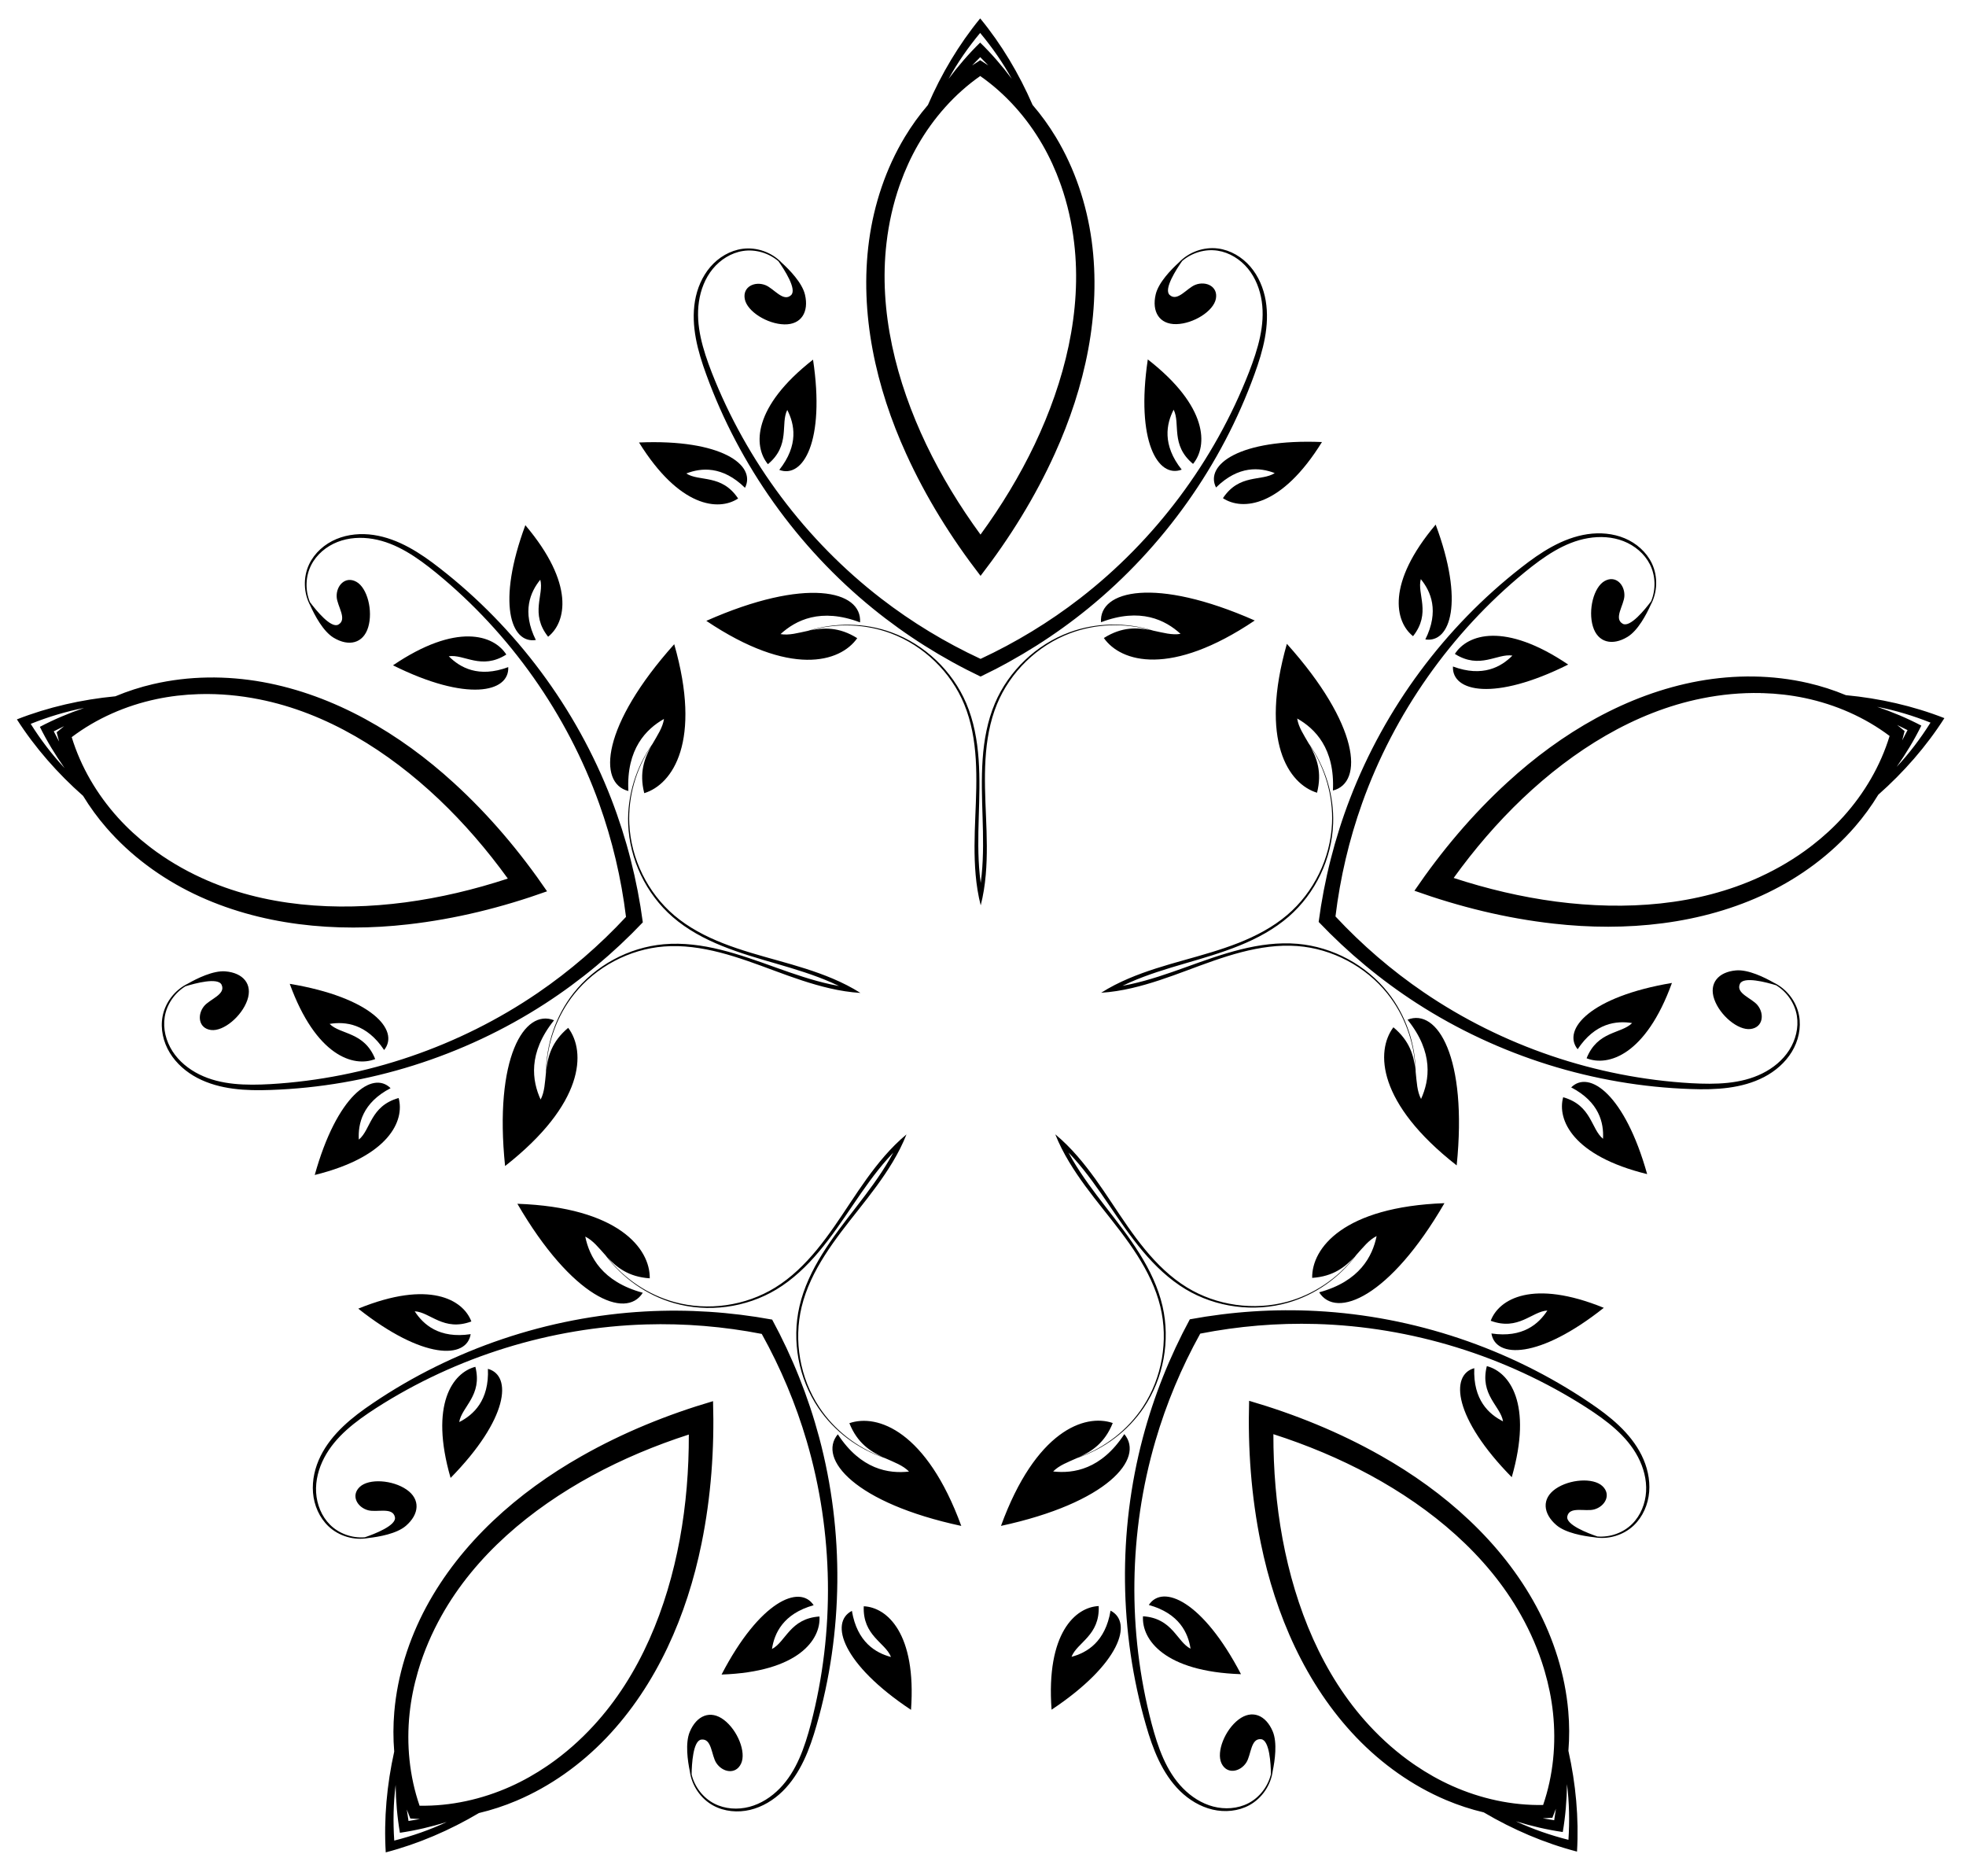 <?xml version="1.0" encoding="UTF-8"?>
<!DOCTYPE svg  PUBLIC '-//W3C//DTD SVG 1.1//EN'  'http://www.w3.org/Graphics/SVG/1.1/DTD/svg11.dtd'>
<svg enable-background="new 0 0 1710.453 1631.987" version="1.1" viewBox="0 0 1710.5 1632" xml:space="preserve" xmlns="http://www.w3.org/2000/svg">

	<path d="m1035.2 1147.6c-17.602 32.569-31.383 67.141-40.852 102.83-21.711 81.864-20.672 169.3 2.677 250.11 5.918 20.726 13.987 41.999 29.638 57.366 7.848 7.678 17.586 13.59 28.289 16.126 10.714 2.538 22.372 1.453 32.015-3.792 11.049-6.035 18.776-17.535 20.366-29.854 1.825-8.818 4.12-24.521 0-34.323-5.979-14.224-17.977-19.298-29.764-10.311-11.787 8.988-19.506 28.067-14.846 38.009 4.661 9.941 16.26 7.629 21.594-0.62 4.356-6.737 3.756-21.434 12.98-20.303 7.282 0.892 8.354 21.629 8.482 30.322-2.57 10.783-9.956 20.387-19.709 25.39-9.275 4.781-20.401 5.48-30.467 2.855-10.081-2.628-19.17-8.511-26.466-15.975-14.637-14.918-21.742-35.678-27.207-56.243-21.11-80.459-19.855-166.43 3.296-245.73 9.486-32.502 22.648-63.877 39.027-93.424 33.154-6.49 67.057-9.357 100.9-8.378 82.571 2.378 164.76 27.645 234.81 72.494 17.885 11.53 35.451 24.679 45.139 43.197 4.856 9.239 7.656 19.697 7.054 30.098-0.6 10.385-4.69 20.755-12.094 28.109-7.762 7.739-19.173 11.812-30.223 10.938-8.231-2.798-27.631-10.2-26.239-17.403 1.763-9.125 15.562-4.029 23.312-6.101 9.491-2.536 15.26-12.86 7.237-20.355-8.025-7.494-28.554-6.022-40.733 2.427-12.178 8.449-11.044 21.425 0.65 31.492 8.058 6.937 23.706 9.587 32.657 10.564 12.211 2.279 25.53-1.534 34.673-10.189 7.958-7.56 12.578-18.319 13.461-29.294 0.881-10.964-1.747-22.048-6.637-31.879-9.804-19.622-27.561-33.846-45.46-45.856-69.709-47.09-152.58-74.988-237.15-79.527-36.874-1.976-74.009 0.496-110.41 7.219zm-363.4 0.236c-36.414-6.676-73.553-9.099-110.42-7.076-84.566 4.649-167.4 32.655-237.05 79.836-17.883 12.033-35.621 26.28-45.4 45.915-4.877 9.837-7.491 20.925-6.596 31.888 0.897 10.974 5.532 21.726 13.499 29.276 9.154 8.643 22.479 12.438 34.687 10.144 8.95-0.989 24.594-3.659 32.643-10.607 11.68-10.082 12.798-23.06 0.609-31.493-12.19-8.433-32.721-9.878-40.737-2.374-8.014 7.505-2.231 17.822 7.263 20.346 7.754 2.061 21.546-3.052 23.32 6.071 1.402 7.202-17.989 14.629-26.216 17.437-11.049 0.888-22.465-3.169-30.237-10.898-7.413-7.344-11.516-17.709-12.13-28.094-0.616-10.399 2.171-20.862 7.015-30.107 9.664-18.531 27.213-31.703 45.083-43.256 69.998-44.94 152.15-70.314 234.72-72.799 33.842-1.022 67.749 1.8 100.91 8.247 16.418 29.526 29.621 60.884 39.148 93.373 23.254 79.264 24.621 165.24 3.616 245.72-5.439 20.573-12.516 41.342-27.134 56.279-7.286 7.473-16.367 13.368-26.445 16.009-10.062 2.638-21.189 1.953-30.471-2.815-9.759-4.99-17.158-14.585-19.742-25.364 0.117-8.693 1.162-29.431 8.443-30.333 9.223-1.143 8.641 13.555 13.006 20.286 5.345 8.243 16.946 10.539 21.595 0.592 4.647-9.948-3.097-29.018-14.896-37.99-11.799-8.971-23.79-3.882-29.75 10.35-4.108 9.808-1.792 25.508 0.045 34.323 1.606 12.317 9.348 23.807 20.405 29.828h1e-4c9.649 5.232 21.309 6.302 32.02 3.75 10.699-2.55 20.429-8.475 28.268-16.163 15.632-15.388 23.673-36.671 29.564-57.405 23.244-80.848 24.169-168.28 2.352-250.12-9.516-35.68-23.342-70.234-40.986-102.78zm-112.52-345.54c-4.903-36.695-14.075-72.764-27.393-107.21-30.554-78.991-82.786-149.11-149.18-200.77-16.97-13.29-36.002-25.757-57.697-28.99-10.863-1.599-22.216-0.658-32.365 3.581-10.159 4.245-18.954 11.975-23.672 21.886-5.391 11.377-4.883 25.222 1.072 36.123 3.706 8.206 11.08 22.26 20.175 27.768 13.198 7.993 25.886 5.046 30.14-9.153 4.253-14.199-0.716-34.172-10.33-39.476-9.614-5.303-17.639 3.385-17.105 13.195 0.436 8.011 9.56 19.548 1.433 24.055-6.416 3.558-19.472-12.588-24.685-19.545-4.259-10.234-3.928-22.345 1.021-32.125 4.694-9.32 13.284-16.425 22.97-20.218 9.7-3.799 20.511-4.382 30.801-2.632 20.61 3.465 38.56 16.084 55.07 29.51 64.371 52.685 113.89 122.98 141.77 200.73 11.43 31.87 19.223 64.989 23.34 98.521-23.007 24.738-48.75 46.985-76.705 66.086-68.199 46.61-149.54 74.476-232.58 79.371-21.247 1.185-43.186 0.872-61.909-8.415-9.359-4.62-17.772-11.435-23.398-20.203-5.619-8.755-8.405-19.548-6.738-29.849 1.731-10.823 8.569-20.825 18.022-26.613 8.304-2.575 28.349-7.99 31.457-1.344 3.937 8.418-10.221 12.407-15.274 18.638-6.188 7.63-4.787 19.374 6.11 20.721 10.897 1.346 26.64-11.912 31.528-25.906 4.886-13.994-3.659-23.825-19.036-25.096-10.597-0.876-24.813 6.178-32.63 10.649-11.218 5.334-19.753 16.247-22.062 28.623v1e-4c-1.994 10.794 0.592 22.214 6.328 31.612 5.732 9.388 14.373 16.811 24.107 21.89 19.465 10.112 42.192 11.183 63.731 10.378 84.074-2.877 167.51-29.016 238.6-75.054 30.993-20.076 59.583-43.903 85.084-70.741zm293.86-213.79c33.384-16.003 64.854-35.872 93.494-59.181 65.683-53.468 116.23-124.81 144.85-203.92 7.395-20.246 13.371-42.199 9.741-63.832-1.836-10.825-6.239-21.332-13.407-29.674-7.176-8.351-17.246-14.325-28.129-15.75h-1e-4c-12.486-1.612-25.497 3.15-34.024 12.182-6.659 6.061-17.746 17.416-20.175 27.768-3.524 15.022 3.2 26.179 18.019 25.836 14.819-0.343 32.278-11.241 34.352-22.024 2.072-10.782-8.67-15.729-17.835-12.191-7.484 2.89-15.637 15.133-22.435 8.796-5.367-5.002 5.955-22.408 10.96-29.517 8.417-7.213 20.038-10.641 30.868-8.956 10.314 1.585 19.726 7.558 26.326 15.598 6.611 8.051 10.506 18.153 12.021 28.48 3.074 20.672-3.381 41.643-11.048 61.494-30.215 77.501-81.763 146.32-147.1 196.86-26.778 20.719-55.868 38.365-86.486 52.642-30.637-14.237-59.75-31.845-86.555-52.529-65.404-50.458-117.04-119.21-147.36-196.67-7.693-19.84-14.174-40.803-11.128-61.48 1.502-10.329 5.384-20.436 11.984-28.496 6.59-8.049 15.994-14.035 26.306-15.632 10.828-1.699 22.454 1.714 30.88 8.916 5.015 7.102 16.359 24.493 10.999 29.502-6.789 6.346-14.958-5.887-22.446-8.767-9.169-3.527-19.905 1.435-17.819 12.214 2.088 10.78 19.562 21.656 34.381 21.979 14.818 0.323 21.528-10.842 17.985-25.86-2.442-10.349-13.543-21.69-20.211-27.742-8.539-9.021-21.556-13.766-34.04-12.138h-1e-4c-10.882 1.439-20.944 7.427-28.109 15.787-7.157 8.352-11.546 18.864-13.369 29.692-3.601 21.637 2.403 43.582 9.824 63.819 28.716 79.07 79.361 150.35 145.11 203.73 28.67 23.272 60.166 43.1 93.571 59.059zm294.14 213.41c25.536 26.804 54.157 50.594 85.176 70.63 71.148 45.946 154.62 71.976 238.7 74.744 21.54 0.777 44.265-0.324 63.718-10.46 9.728-5.091 18.36-12.526 24.079-21.921 5.724-9.405 8.295-20.828 6.287-31.62h1e-4c-2.326-12.373-10.875-23.276-22.1-28.595-7.822-4.461-22.047-11.496-32.643-10.606-15.376 1.291-23.908 11.133-19.004 25.12 4.905 13.988 20.666 27.225 31.561 25.865 10.895-1.361 12.28-13.106 6.083-20.729-5.061-6.225-19.225-10.195-15.298-18.618 3.099-6.65 23.152-1.261 31.459 1.303 9.461 5.776 16.312 15.769 18.057 26.59 1.68 10.299-1.092 21.096-6.699 29.858-5.615 8.775-14.018 15.602-23.371 20.234-18.711 9.311-40.65 9.653-61.898 8.496-83.045-4.787-164.42-32.547-232.68-79.068-27.98-19.065-53.752-41.278-76.791-65.986 4.073-33.537 11.823-66.666 23.211-98.551 27.777-77.795 77.205-148.15 141.51-200.92 16.492-13.447 34.426-26.09 55.032-29.581 10.287-1.764 21.099-1.194 30.804 2.592 9.691 3.78 18.29 10.874 22.997 20.188 4.962 9.774 5.309 21.885 1.063 32.124-5.205 6.964-18.239 23.127-24.66 19.577-8.133-4.496 0.977-16.045 1.402-24.057 0.521-9.81-7.515-18.487-17.123-13.172-9.607 5.317-14.551 25.296-10.279 39.49 4.272 14.193 16.964 17.124 30.152 9.114 9.088-5.52 16.443-19.583 20.138-27.794 5.94-10.909 6.431-24.755 1.024-36.125-4.731-9.905-13.535-17.623-23.7-21.855-10.155-4.226-21.509-5.152-32.37-3.539-21.691 3.261-40.707 15.753-57.659 29.065-66.326 51.745-118.47 121.94-148.92 200.97-13.273 34.459-22.398 70.54-27.254 107.24zm-229.15 184.77c3.314 8.349 7.443 16.373 12.053 24.032 8.701 14.472 19.027 27.804 29.44 40.932 10.399 13.116 20.836 26.179 29.799 40.209v1e-4c8.847 13.857 16.257 28.763 20.115 44.688 7.145 29.423 1.536 61.882-15.188 87.291-13.05 19.833-32.769 35.217-55.12 43.455 10.765-5.027 21.967-12.123 28.913-29.502-24.487-8.4-67.187 6.967-97.248 89.489l-0.002 0.002c92.433-19.945 125.21-58.481 107.32-79.84-20.073 30.732-44.281 34.482-61.924 32.499 5.227-5.383 12.894-8.119 20.974-11.75 23.306-7.806 44.107-23.342 57.894-43.813 17.146-25.466 23.224-58.234 16.272-88.28-3.768-16.245-11.111-31.462-19.918-45.559-8.91-14.268-19.266-27.526-29.524-40.743-10.257-13.224-20.364-26.556-28.763-40.884-1.241-2.12-2.445-4.264-3.604-6.431 1.705 1.77 3.375 3.575 5.01 5.408 11.048 12.401 20.621 26.121 30.046 39.95 9.418 13.828 18.845 27.762 29.678 40.631 10.702 12.719 22.92 24.389 37.217 32.974 26.448 15.862 59.497 20.164 89.003 11.689 23.721-6.817 44.904-21.827 59.505-41.599 5.941-6.57 10.904-13.023 17.635-16.34-3.543 17.397-14.562 39.276-49.98 48.916 14.816 23.596 61.57 4.266 109-77.542l-0.002 0.001c-87.769 3.204-115.53 39.101-115.08 64.985 18.673-1.26 28.872-9.735 36.968-18.43-14.717 18.731-35.424 32.758-58.31 39.07-29.323 8.091-61.932 3.438-87.728-12.416-13.964-8.572-25.866-20.21-36.327-32.893h-1e-4c-10.591-12.845-19.807-26.797-29.086-40.728-9.286-13.949-18.793-27.876-29.884-40.609-5.869-6.743-12.232-13.142-19.156-18.864zm-129.46 0.084c-6.917 5.732-13.272 12.138-19.132 18.889-11.075 12.747-20.564 26.687-29.831 40.648-9.261 13.943-18.459 27.906-29.033 40.766l-1e-4 1e-4c-10.445 12.696-22.332 24.349-36.284 32.94-25.775 15.888-58.378 20.583-87.712 12.53-22.895-6.282-43.62-20.283-58.362-38.994 8.107 8.684 18.318 17.146 36.992 18.381 0.422-25.884-27.388-61.745-115.16-64.835l-0.002-0.001c47.532 81.746 94.312 101.01 109.1 77.4-35.431-9.594-46.478-31.458-50.044-48.851 6.735 3.308 11.706 9.754 17.656 16.317 14.627 19.753 35.83 34.735 59.559 41.522 29.517 8.437 62.56 4.092 88.988-11.805 14.286-8.603 26.489-20.289 37.174-33.022 10.816-12.883 20.225-26.829 29.625-40.67 9.407-13.841 18.963-27.574 29.994-39.989 1.632-1.836 3.299-3.643 5.002-5.415-1.156 2.169-2.357 4.314-3.595 6.436-8.38 14.339-18.47 27.684-28.71 40.921-10.241 13.231-20.58 26.502-29.471 40.781-8.789 14.108-16.112 29.335-19.859 45.585-6.913 30.055-0.792 62.816 16.387 88.259 13.814 20.453 34.635 35.962 57.951 43.738 8.085 3.62 15.755 6.347 20.989 11.723-17.641 2.006-41.853-1.712-61.967-32.418-17.862 21.382 14.969 59.875 107.43 79.7l-0.002-0.002c-30.169-82.483-72.889-97.794-97.365-89.363 6.968 17.37 18.18 24.451 28.951 29.464-22.362-8.209-42.101-23.568-55.177-43.383-16.756-25.387-22.408-57.838-15.301-87.271 3.838-15.93 11.228-30.845 20.057-44.714 8.944-14.042 19.364-27.118 29.746-40.248 10.397-13.142 20.705-26.487 29.387-40.97 4.6-7.665 8.719-15.695 12.022-24.048zm-40.084-123.09c-7.588-4.807-15.646-8.871-23.877-12.358-15.546-6.593-31.736-11.31-47.877-15.81-16.122-4.499-32.245-8.932-47.742-15.015l-1e-4 -1e-4c-15.303-6.011-30.058-13.714-42.54-24.33-23.075-19.604-37.616-49.161-39.021-79.547-1.1-23.715 5.811-47.752 19.051-67.555-5.754 10.394-10.646 22.72-6.051 40.862 24.748-7.598 50.26-45.128 26.075-129.56l5e-4 -0.002c-63.056 70.467-66.927 120.91-39.899 127.68-1.824-36.662 15.556-53.924 30.996-62.69-1.065 7.427-5.659 14.148-10.062 21.834-14.267 20.015-21.963 44.81-21.084 69.475 1.097 30.68 15.44 60.763 38.726 80.984 12.597 10.928 27.482 18.923 42.893 25.151 15.595 6.306 31.766 10.944 47.834 15.608 16.071 4.67 32.084 9.514 47.301 16.169 2.25 0.985 4.484 2.012 6.695 3.084-2.42-0.429-4.831-0.908-7.231-1.431-16.227-3.539-32.037-9.012-47.79-14.66-15.748-5.651-31.564-11.383-47.892-15.427-16.134-3.999-32.878-6.259-49.491-4.801-30.72 2.713-59.986 18.658-78.876 42.858-15.184 19.458-23.499 44.052-23.69 68.631-0.945 8.808-1.167 16.945-4.663 23.585-7.359-16.158-11.305-40.334 11.683-68.952-25.855-10.381-52.319 32.739-42.602 126.8l1e-3 -0.002c69.124-54.181 70.484-99.541 54.902-120.21-14.366 11.995-17.636 24.846-19.076 36.639 0.897-23.804 9.404-47.324 24.209-65.883 18.967-23.781 48.083-39.184 78.271-41.52 16.336-1.272 32.805 1.147 48.723 5.258l1e-4 -1e-4c16.118 4.167 31.775 10.037 47.47 15.853 15.711 5.827 31.589 11.506 48.046 15.288 8.712 2.006 17.621 3.442 26.586 4.002zm104.68-76.161c2.227-8.702 3.602-17.621 4.375-26.527 1.467-16.822 0.95-33.678 0.241-50.42-0.704-16.723-1.469-33.427-0.473-50.045l1e-4 -1e-4c0.988-16.411 3.754-32.825 9.993-47.976 11.514-28.004 35.131-50.966 63.595-61.693 22.215-8.375 47.211-9.23 70.136-2.757-11.664-2.26-24.898-3.105-40.732 6.873 14.873 21.189 58.45 33.855 131.28-15.237l0.002-3e-4c-86.503-38.195-135.67-26.287-133.76 1.508 34.304-13.064 56.092-1.869 69.2 10.106-7.393 1.282-15.204-1.01-23.875-2.822-23.444-7.383-49.404-7.041-72.59 1.416-28.839 10.524-53.018 33.462-65.054 61.856-6.5 15.357-9.504 31.984-10.665 48.566-1.179 16.78-0.593 33.593-0.062 50.316 0.525 16.727 0.866 33.454-0.761 49.982-0.242 2.445-0.528 4.886-0.864 7.321-0.34-2.434-0.629-4.875-0.874-7.32-1.648-16.526-1.329-33.253-0.826-49.981 0.508-16.723 1.072-33.537-0.128-50.316-1.182-16.58-4.207-33.203-10.728-48.552-12.073-28.379-36.281-51.285-65.134-61.771-23.198-8.428-49.158-8.736-72.592-1.322-8.669 1.823-16.477 4.126-23.871 2.853 13.093-11.992 34.866-23.216 69.187-10.196 1.883-27.798-47.304-39.641-133.76-1.334l0.003 3e-4c72.89 48.998 116.45 36.274 131.3 15.066-15.847-9.957-29.08-9.095-40.741-6.82 22.916-6.503 47.914-5.68 70.139 2.666 28.479 10.69 52.125 33.621 63.676 61.61 6.258 15.143 9.047 31.554 10.056 47.964l1e-4 1e-4c1.018 16.617 0.274 33.322-0.408 50.046-0.687 16.743-1.181 33.599 0.307 50.419 0.785 8.905 2.172 17.822 4.41 26.522zm104.78 76.024c8.964-0.572 17.872-2.019 26.581-4.036 16.452-3.803 32.323-9.504 48.026-15.351 15.688-5.837 31.337-11.727 47.45-15.915l1e-4 1e-4c15.913-4.132 32.379-6.573 48.716-5.322 30.191 2.297 59.328 17.662 78.325 41.419 14.829 18.54 23.367 42.048 24.295 65.851-1.454-11.791-4.741-24.638-19.123-36.614-15.556 20.693-14.136 66.051 55.058 120.14l0.001 0.002c9.594-94.072-16.925-137.16-42.767-126.74 23.025 28.588 19.11 52.769 11.772 68.936-3.504-6.635-3.737-14.772-4.694-23.579-0.222-24.578-8.57-49.161-23.779-68.6-18.921-24.176-48.207-40.083-78.931-42.756-16.614-1.437-33.356 0.845-49.484 4.865-16.323 4.065-32.132 9.817-47.872 15.489-15.746 5.668-31.549 11.162-47.771 14.722-2.4 0.526-4.811 1.008-7.23 1.44 2.21-1.075 4.442-2.105 6.691-3.093 15.208-6.675 31.215-11.54 47.28-16.23 16.062-4.684 32.227-9.344 47.814-15.67 15.403-6.248 30.278-14.262 42.861-25.206 23.259-20.252 37.563-50.354 38.62-81.035 0.847-24.667-6.882-49.451-21.175-69.448-4.413-7.681-9.016-14.395-10.09-21.821 15.451 8.746 32.854 25.986 31.077 62.65 27.019-6.799 23.083-57.238-40.065-127.62l5e-4 0.002c-24.075 84.464 1.486 121.96 26.244 129.53 4.572-18.148-0.336-30.467-6.104-40.854 13.266 19.785 20.208 43.813 19.139 67.53-1.366 30.388-15.868 59.964-38.918 79.598-12.468 10.632-27.214 18.354-42.509 24.385l-1e-4 1e-4c-15.489 6.103-31.606 10.557-47.722 15.077-16.136 4.521-32.319 9.259-47.857 15.872-8.227 3.498-16.278 7.572-23.861 12.389zm721.58-234.97c-8.686 13.812-18.516 26.78-29.441 38.482 8.117-11.515 15.362-23.51 21.46-35.883-12.214-6.41-25.133-11.839-38.474-16.366 15.72 3.026 31.302 7.718 46.455 13.767zm-826.85-599.92c10.452 12.529 19.747 25.886 27.501 39.892-8.443-11.278-17.612-21.876-27.495-31.498-9.871 9.635-19.026 20.244-27.454 31.534 7.735-14.016 17.014-27.385 27.449-39.927zm-826.07 601c15.145-6.069 30.721-10.782 46.437-13.828-13.335 4.545-26.247 9.99-38.453 16.416 6.113 12.365 13.374 24.351 21.506 35.855-10.94-11.688-20.787-24.643-29.491-38.444zm316.31 971.36c-1.091-16.279-0.761-32.549 1.199-48.438 0.202 14.087 1.39 28.05 3.73 41.644 13.649-1.993 27.292-5.195 40.746-9.374-14.496 6.793-29.861 12.155-45.675 16.168zm1021.6-0.665c-15.82-3.993-31.191-9.335-45.696-16.108 13.46 4.161 27.107 7.346 40.758 9.321 2.322-13.597 3.493-27.561 3.676-41.648 1.98 15.886 2.332 32.155 1.262 48.436zm295.02-965.25c-1.502 3.004-3.056 5.987-4.662 8.946 0.769-2.689 1.479-5.396 2.124-8.12-2.125-1.822-4.293-3.591-6.498-5.312 3.04 1.446 6.053 2.942 9.036 4.486zm-806.81-585.38c2.393 2.356 4.75 4.757 7.068 7.199-2.32-1.562-4.675-3.074-7.066-4.529-2.389 1.458-4.742 2.973-7.06 4.538 2.315-2.445 4.668-4.848 7.058-7.208zm-806.05 586.43c2.981-1.548 5.992-3.047 9.03-4.497-2.203 1.724-4.368 3.496-6.491 5.321 0.648 2.723 1.362 5.429 2.134 8.117-1.61-2.957-3.168-5.938-4.674-8.94zm308.65 947.82c-0.551-3.313-1.046-6.64-1.487-9.978 0.959 2.627 1.975 5.235 3.054 7.817 2.79 0.225 5.584 0.382 8.379 0.478-3.31 0.617-6.627 1.178-9.947 1.682zm996.8-0.649c-3.321-0.5-6.639-1.057-9.949-1.669 2.795-0.1 5.589-0.261 8.379-0.489 1.076-2.584 2.089-5.193 3.044-7.821-0.436 3.338-0.927 6.667-1.474 9.98zm291.81-943.14c-7.89 25.928-22.001 49.926-40.162 70.067v1e-4c-8.254 9.155-17.368 17.51-27.124 25.064-0.423 0.306-0.841 0.624-1.266 0.926l-9e-4 0.008 0.007 0.044c-13.628 10.396-28.494 19.223-44.082 26.392-54.557 25.193-117.31 29.41-177.44 21.583-30.308-3.987-60.112-11.065-89.219-20.577 17.924-24.827 37.847-48.098 59.995-69.167 43.986-41.729 97.192-75.274 156.12-87.037 16.82-3.385 34.034-5.003 51.17-4.625l0.021 0.04 0.006 0.006c0.521-0.006 1.046 0.005 1.569 0.004 12.333 0.361 24.619 1.748 36.682 4.287l1e-4 1e-4c26.539 5.585 52.075 16.672 73.72 32.983zm-791.2-574.05c22.221 15.516 40.684 36.352 54.227 59.849 1e-4 0 1e-4 1e-4 1e-4 1e-4 6.156 10.68 11.286 21.929 15.456 33.541 0.16 0.497 0.334 0.993 0.49 1.49l0.008 0.003 0.044 7e-3c5.676 16.174 9.477 33.04 11.478 50.08 7.101 59.672-8.282 120.66-34.305 175.42-13.157 27.592-29.099 53.751-47.14 78.494-18.073-24.719-34.048-50.857-47.242-78.432-26.094-54.728-41.556-115.7-34.533-175.38 1.979-17.043 5.759-33.914 11.413-50.095l0.044-0.007 0.008-0.003c0.156-0.497 0.329-0.994 0.488-1.491 4.155-11.618 9.27-22.874 15.412-33.562l1e-4 -1e-4c13.512-23.514 31.948-44.374 54.149-59.919zm-790.45 575.08c21.624-16.338 47.145-27.46 73.676-33.079l1e-4 -1e-4c12.059-2.555 24.344-3.958 36.676-4.335 0.522 0.001 1.047-0.011 1.569-0.006l0.006-0.006 0.02-0.04c17.136-0.4 34.352 1.196 51.176 4.559 58.946 11.687 112.2 45.162 156.24 86.834 22.176 21.04 42.128 44.285 60.085 69.088-29.094 9.55-58.89 16.666-89.192 20.693-60.113 7.905-122.87 3.77-177.46-21.352-15.597-7.149-30.474-15.957-44.116-26.335l7e-3 -0.044-8e-4 -0.008c-0.425-0.302-0.843-0.619-1.267-0.925-9.765-7.541-18.89-15.885-27.156-25.029v-1e-4c-18.188-20.117-32.33-44.097-40.254-70.015zm302.67 929.48c-8.857-25.614-11.547-53.323-8.692-80.292 1.297-12.258 3.759-24.375 7.211-36.22 0.162-0.496 0.314-0.999 0.479-1.494l-0.004-0.007-0.032-0.032c4.915-16.421 11.753-32.3 20.15-47.263 29.33-52.45 77.622-92.748 130.86-121.76 26.863-14.589 55.136-26.382 84.274-35.795 0.092 30.621-2.347 61.158-7.882 91.221-11.058 59.614-34.385 118.03-75.146 162.18-11.619 12.625-24.593 24.052-38.679 33.819l-0.04-0.021-0.008-0.002c-0.418 0.311-0.85 0.611-1.271 0.919-10.19 6.957-20.944 13.057-32.196 18.093h-1e-4c-24.753 11.081-51.929 17.12-79.027 16.648zm977.52-0.636c-27.097 0.508-54.282-5.496-79.049-16.545h-1e-4c-11.258-5.021-22.02-11.107-32.219-18.051-0.422-0.308-0.853-0.607-1.272-0.917l-0.008 0.002-0.04 0.021c-14.098-9.749-27.088-21.159-38.723-33.769-40.819-44.102-64.222-102.48-75.357-162.08-5.574-30.056-8.053-60.59-8.001-91.211 29.151 9.375 57.439 21.131 84.321 35.685 53.279 28.938 101.62 69.174 131.02 121.59 8.417 14.951 15.275 30.822 20.212 47.236l-0.032 0.032-0.004 0.007c0.166 0.494 0.318 0.997 0.481 1.493 3.467 11.841 5.945 23.954 7.258 36.211h-1e-4c2.889 26.965 0.235 54.678-8.588 80.304zm-111.95-795.24c39.129 13.964 79.648 23.973 121.03 28.596 62.911 7.108 128.81 0.899 186.31-26.849 28.743-13.922 54.985-33.27 75.935-57.455 7.525-8.688 14.331-18.011 20.301-27.833 22.01-19.439 41.747-41.935 57.503-66.607-27.263-10.663-56.462-17.223-85.698-19.975-10.609-4.423-21.6-7.95-32.798-10.542-31.173-7.211-63.777-7.397-95.206-1.724-62.818 11.433-119.74 45.218-166.4 88.008-30.725 28.104-57.581 60.054-80.984 94.38zm-377.5-273.9c25.372-32.899 47.413-68.342 64.597-106.27 26.201-57.635 40.66-122.23 32.039-185.49-4.358-31.638-14.651-62.575-31.178-89.973-5.938-9.841-12.701-19.196-20.197-27.908-11.686-26.939-26.982-52.662-45.577-75.272-18.566 22.634-33.828 48.376-45.479 75.331-7.485 8.723-14.236 18.086-20.161 27.935-16.491 27.419-26.743 58.37-31.06 90.013-8.538 63.276 6.005 127.85 32.28 185.45 17.234 37.906 39.321 73.32 64.735 106.19zm-377.15 274.39c-23.448-34.296-50.346-66.211-81.107-94.275-46.718-42.729-103.68-76.44-166.51-87.791-31.436-5.632-64.04-5.403-95.204 1.848-11.195 2.606-22.181 6.147-32.784 10.584-29.232 2.789-58.422 9.388-85.672 20.086 15.789 24.652 35.555 47.122 57.59 66.532 5.983 9.814 12.801 19.128 20.338 27.806 20.981 24.157 47.249 43.472 76.01 57.356 57.541 27.674 123.45 33.797 186.35 26.607 41.376-4.677 81.882-14.739 120.99-28.754zm144.41 443.48c-39.864 11.702-78.528 27.421-114.72 48.005-55.074 31.227-104.74 74.985-134.95 131.23-15.07 28.157-24.928 59.236-27.662 91.115-0.981 11.452-1.008 22.995-0.065 34.45-6.38 28.663-9.125 58.464-7.371 87.686 28.324-7.398 55.803-19.254 81.072-34.212 11.183-2.657 22.147-6.264 32.73-10.75 29.458-12.489 55.945-31.503 78.037-54.565 44.1-46.173 70.29-106.96 82.89-169.01 8.338-40.796 11.285-82.43 10.042-123.96zm466.4-0.304c-1.189 41.529 1.813 83.158 10.204 123.94 12.68 62.028 38.949 122.78 83.11 168.9 22.122 23.034 48.633 42.013 78.108 54.464 10.588 4.472 21.558 8.064 32.744 10.707 25.289 14.925 52.783 26.745 81.116 34.106 1.716-29.224-1.067-59.021-7.485-87.676 0.928-11.456 0.887-22.999-0.109-34.45-2.775-31.876-12.673-62.941-27.78-91.079-30.285-56.21-80.006-99.903-135.12-131.06-36.223-20.537-74.908-36.205-114.79-47.856z"/>
	<path d="m1380.4 920.53c18.851 7.439 51.571-2.816 74.253-65.525-70.9 11.89-95.889 40.455-82.039 57.67 15.266-23.012 33.84-24.988 47.404-22.776-9.588 9.534-30.082 6.683-39.617 30.63z"/>
	<path d="m1038 403.52c12.9-15.629 13.258-49.917-39.372-90.867-10.602 71.104 8.844 103.7 29.496 95.845-17.169-21.63-13.308-39.906-7.012-52.122 6.104 12.065-2.94 30.675 16.889 47.144z"/>
	<path d="m440.51 569.35c-10.878-17.099-43.377-28.035-98.586 9.366 64.348 32.055 101.35 23.633 100.27 1.566-25.877 9.645-42.065 0.325-51.738-9.438 13.361-2.077 28.265 12.275 50.055-1.494z"/>
	<path d="m413.59 1188.9c-19.623 5.062-40.067 32.591-21.557 96.655 50.371-51.293 53.797-89.091 32.474-94.878 1.176 27.59-12.69 40.107-24.963 46.289 2.154-13.349 20.409-23.089 14.047-48.067z"/>
	<path d="m994.45 1405.9c-1.25 20.227 18.614 48.177 85.263 50.37-33.217-63.756-68.107-78.695-80.199-60.203 26.604 7.407 34.222 24.463 36.31 38.046-12.03-6.173-15.652-26.545-41.374-28.213z"/>
	<path d="m1293.6 1188.3c19.63 5.036 40.109 32.539 21.683 96.627-50.437-51.227-53.913-89.021-32.597-94.835-1.14 27.592 12.742 40.09 25.024 46.257-2.171-13.346-20.439-23.062-14.11-48.049z"/>
	<path d="m1265.8 568.82c10.855-17.113 43.34-28.091 98.598 9.238-64.306 32.139-101.32 23.765-100.27 1.696 25.889 9.611 42.065 0.27 51.726-9.505-13.364-2.059-28.249 12.312-50.057-1.429z"/>
	<path d="m668.12 403.76c-12.921-15.612-13.323-49.9 39.254-90.918 10.694 71.09-8.709 103.71-29.371 95.883 17.141-21.652 13.256-39.923 6.944-52.131-6.088 12.073 2.98 30.671-16.828 47.166z"/>
	<path d="m326.43 921.21c-18.841 7.464-51.575-2.749-74.338-65.428 70.916 11.798 95.942 40.33 82.114 57.563-15.296-22.993-33.873-24.944-47.434-22.714 9.601 9.521 30.091 6.644 39.657 30.579z"/>
	<path d="m712.98 1406.1c1.276 20.225-18.552 48.201-85.197 50.481 33.134-63.799 68.004-78.783 80.12-60.308-26.594 7.442-34.19 24.507-36.26 38.093 12.022-6.189 15.617-26.565 41.337-28.267z"/>
	<polygon points="1454.6 855 1454.6 855 1454.6 855"/>
	<polygon points="998.63 312.65 998.63 312.65 998.63 312.65"/>
	<polygon points="341.92 578.72 341.92 578.72 341.92 578.72"/>
	<polygon points="392.03 1285.5 392.03 1285.5 392.03 1285.5"/>
	<polygon points="1079.7 1456.3 1079.7 1456.3 1079.7 1456.3"/>
	<polygon points="1315.2 1284.9 1315.2 1284.9 1315.2 1284.9"/>
	<polygon points="1364.4 578.06 1364.4 578.06 1364.4 578.06"/>
	<polygon points="707.37 312.84 707.37 312.84 707.37 312.84"/>
	<polygon points="252.09 855.78 252.09 855.79 252.09 855.79"/>
	<polygon points="627.78 1456.6 627.78 1456.6 627.78 1456.6"/>
	<path d="m1367 945.86c24.509 12.726 28.452 30.985 27.697 44.706-10.501-8.518-9.85-29.2-34.679-36.127-5.388 19.536 8.295 50.979 73.066 66.848v-1e-4c-19.378-69.23-50.443-91.032-66.084-75.427z"/>
	<path d="m1058 424.04c19.677-19.377 38.261-17.484 51.077-12.526-11.346 7.355-30.814 0.345-45.076 21.818 16.915 11.161 51.047 7.865 86.155-48.833v-1e-4c-71.83-2.963-102.16 19.844-92.156 39.541z"/>
	<path d="m466.2 556.7c-12.348-24.702-4.805-41.791 3.871-52.448 3.489 13.064-9.194 29.413 6.821 49.612 15.842-12.638 23.254-46.118-19.82-97.029l-1e-4 1e-4c-25.015 67.399-12.698 103.3 9.128 99.865z"/>
	<path d="m409.5 1160.5c-27.308 4.11-41.231-8.344-48.685-19.888 13.502 0.719 25.132 17.833 49.291 8.844-7.124-18.972-36.675-36.367-98.404-11.134v1e-4c56.37 44.618 94.317 43.997 97.798 22.179z"/>
	<path d="m966.23 1401c-4.53 27.242-20.677 36.634-33.96 40.156 4.856-12.619 24.727-18.391 23.643-44.146-20.245 0.912-45.921 23.642-40.998 90.148h1e-4c59.853-39.823 70.989-76.105 51.314-86.158z"/>
	<path d="m1297.6 1159.9c27.314 4.074 41.22-8.398 48.659-19.952-13.501 0.737-25.109 17.866-49.28 8.908 7.099-18.981 36.628-36.415 98.39-11.262v1e-4c-56.312 44.691-94.26 44.12-97.769 22.306z"/>
	<path d="m1240.1 556.2c12.316-24.718 4.751-41.797-3.939-52.443-3.472 13.068 9.232 29.401-6.756 49.62-15.858-12.617-23.314-46.088 19.693-97.054l1e-4 1e-4c25.103 67.366 12.833 103.28-8.998 99.877z"/>
	<path d="m648.18 424.31c-19.702-19.351-38.284-17.434-51.094-12.46 11.356 7.34 30.815 0.305 45.104 21.759-16.9 11.183-51.037 7.931-86.218-48.721l1e-4 -1e-4c71.826-3.057 102.19 19.711 92.208 39.421z"/>
	<path d="m339.82 946.53c-24.492 12.758-28.412 31.022-27.639 44.743 10.49-8.532 9.812-29.212 34.632-36.172 5.414 19.529-8.228 50.99-72.979 66.943v-1e-4c19.288-69.255 50.325-91.098 65.986-75.513z"/>
	<path d="m741.19 1401.2c4.565 27.236 20.724 36.607 34.012 40.112-4.873-12.613-24.751-18.359-23.7-44.115 20.246 0.886 45.951 23.582 41.115 90.094h-1e-4c-59.905-39.745-71.088-76.012-51.426-86.091z"/>

</svg>
